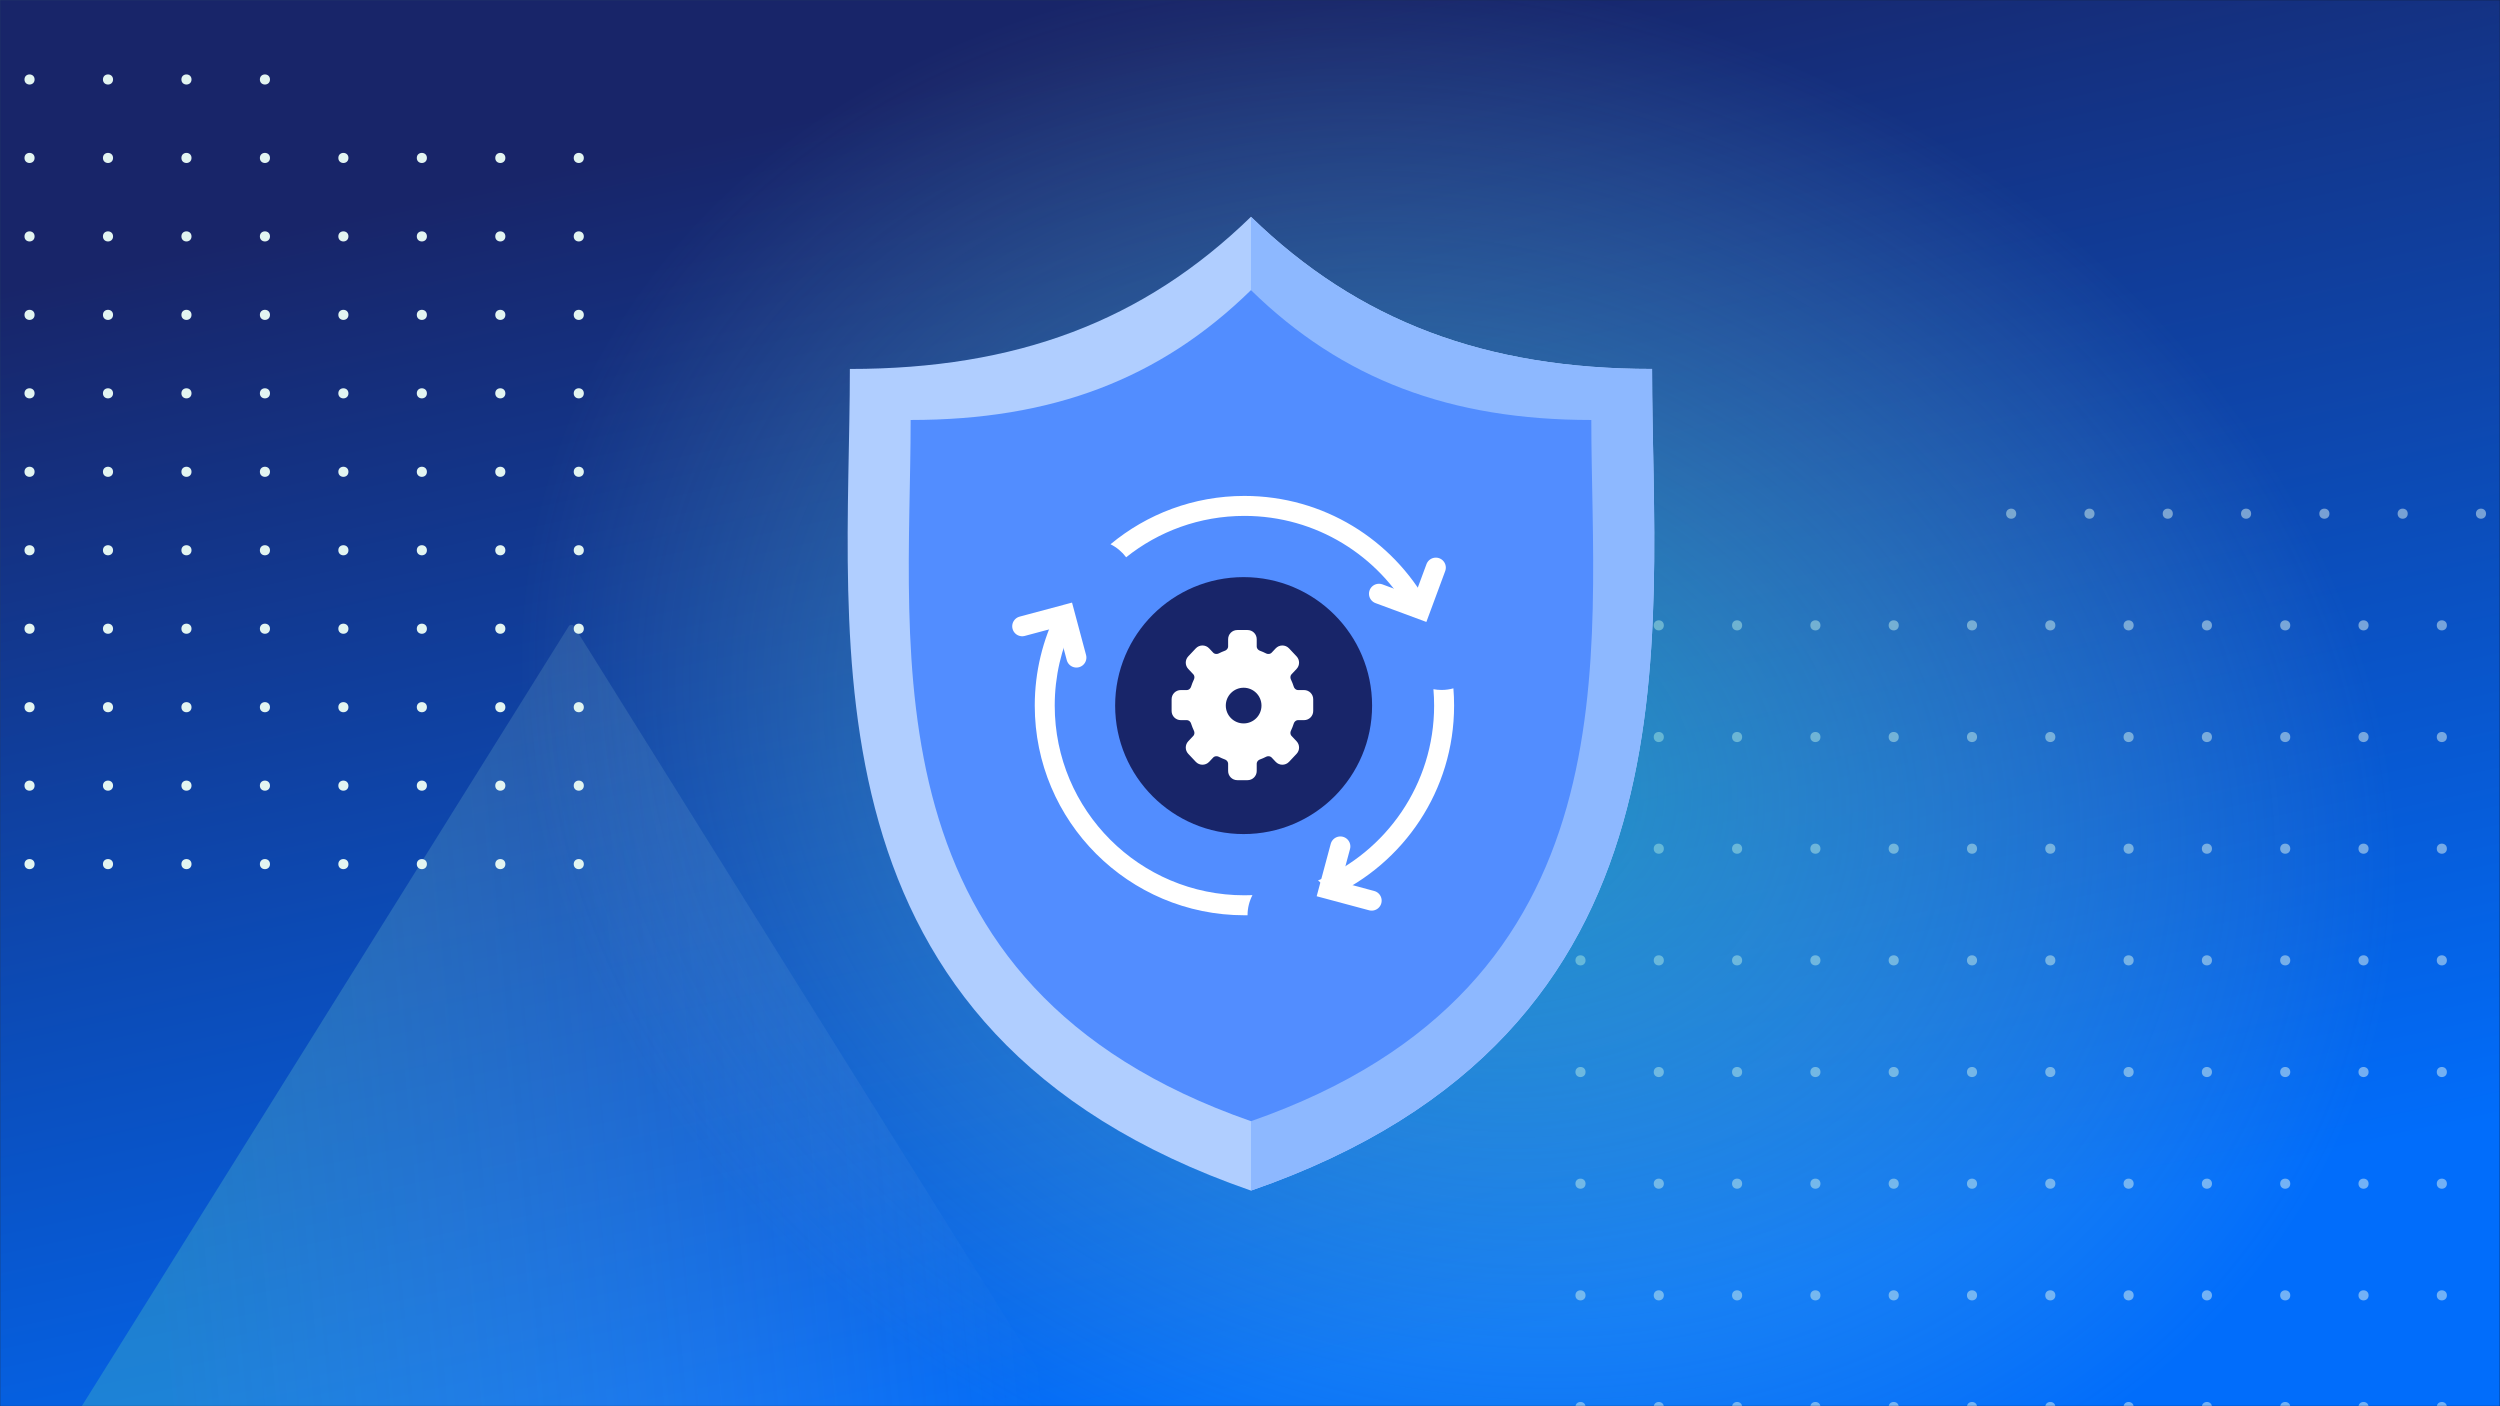 <svg width="1280" height="720" viewBox="0 0 1280 720" fill="none" xmlns="http://www.w3.org/2000/svg">
<rect x="0" y="0" width="1280" height="720" fill="#808080" stroke="none"/>
<g clip-path="url(#clip0_5642_12718)">
<rect width="1280" height="720" fill="url(#paint0_linear_5642_12718)"/>
<mask id="mask0_5642_12718" style="mask-type:alpha" maskUnits="userSpaceOnUse" x="0" y="0" width="1280" height="720">
<rect width="1280" height="720" fill="url(#paint1_linear_5642_12718)"/>
</mask>
<g mask="url(#mask0_5642_12718)">
<rect width="1280" height="720" fill="url(#paint2_linear_5642_12718)" style="mix-blend-mode:lighten"/>
<path d="M293.913 320.683C293.277 319.665 291.795 319.665 291.16 320.683L40.744 721.752C40.069 722.833 40.846 724.234 42.12 724.234L542.952 724.234C544.226 724.234 545.003 722.833 544.328 721.752L293.913 320.683Z" fill="url(#paint3_linear_5642_12718)"/>
<g opacity="0.5">
<circle cx="1029.72" cy="263.01" r="2.587" fill="#E3F5F1"/>
<circle cx="1069.81" cy="263.01" r="2.587" fill="#E3F5F1"/>
<circle cx="1109.9" cy="263.01" r="2.587" fill="#E3F5F1"/>
<circle cx="1149.99" cy="263.01" r="2.587" fill="#E3F5F1"/>
<circle cx="1190.08" cy="263.01" r="2.587" fill="#E3F5F1"/>
<circle cx="1230.17" cy="263.01" r="2.587" fill="#E3F5F1"/>
<circle cx="1270.26" cy="263.01" r="2.587" fill="#E3F5F1"/>
<circle cx="809.212" cy="320.184" r="2.587" fill="#E3F5F1"/>
<circle cx="849.301" cy="320.184" r="2.587" fill="#E3F5F1"/>
<circle cx="889.395" cy="320.184" r="2.587" fill="#E3F5F1"/>
<circle cx="929.485" cy="320.184" r="2.587" fill="#E3F5F1"/>
<circle cx="969.579" cy="320.184" r="2.587" fill="#E3F5F1"/>
<circle cx="1009.67" cy="320.184" r="2.587" fill="#E3F5F1"/>
<circle cx="1049.76" cy="320.184" r="2.587" fill="#E3F5F1"/>
<circle cx="1089.85" cy="320.184" r="2.587" fill="#E3F5F1"/>
<circle cx="1129.94" cy="320.184" r="2.587" fill="#E3F5F1"/>
<circle cx="1170.03" cy="320.184" r="2.587" fill="#E3F5F1"/>
<circle cx="1210.13" cy="320.184" r="2.587" fill="#E3F5F1"/>
<circle cx="1250.22" cy="320.184" r="2.587" fill="#E3F5F1"/>
<circle cx="809.212" cy="377.356" r="2.587" fill="#E3F5F1"/>
<circle cx="849.301" cy="377.356" r="2.587" fill="#E3F5F1"/>
<circle cx="889.395" cy="377.356" r="2.587" fill="#E3F5F1"/>
<circle cx="929.485" cy="377.356" r="2.587" fill="#E3F5F1"/>
<circle cx="969.579" cy="377.356" r="2.587" fill="#E3F5F1"/>
<circle cx="1009.67" cy="377.356" r="2.587" fill="#E3F5F1"/>
<circle cx="1049.76" cy="377.356" r="2.587" fill="#E3F5F1"/>
<circle cx="1089.85" cy="377.356" r="2.587" fill="#E3F5F1"/>
<circle cx="1129.94" cy="377.356" r="2.587" fill="#E3F5F1"/>
<circle cx="1170.03" cy="377.356" r="2.587" fill="#E3F5F1"/>
<circle cx="1210.13" cy="377.356" r="2.587" fill="#E3F5F1"/>
<circle cx="1250.22" cy="377.356" r="2.587" fill="#E3F5F1"/>
<circle cx="809.212" cy="434.53" r="2.587" fill="#E3F5F1"/>
<circle cx="849.301" cy="434.53" r="2.587" fill="#E3F5F1"/>
<circle cx="889.395" cy="434.53" r="2.587" fill="#E3F5F1"/>
<circle cx="929.485" cy="434.53" r="2.587" fill="#E3F5F1"/>
<circle cx="969.579" cy="434.53" r="2.587" fill="#E3F5F1"/>
<circle cx="1009.67" cy="434.53" r="2.587" fill="#E3F5F1"/>
<circle cx="1049.76" cy="434.53" r="2.587" fill="#E3F5F1"/>
<circle cx="1089.85" cy="434.53" r="2.587" fill="#E3F5F1"/>
<circle cx="1129.94" cy="434.53" r="2.587" fill="#E3F5F1"/>
<circle cx="1170.03" cy="434.53" r="2.587" fill="#E3F5F1"/>
<circle cx="1210.13" cy="434.53" r="2.587" fill="#E3F5F1"/>
<circle cx="1250.22" cy="434.53" r="2.587" fill="#E3F5F1"/>
<circle cx="809.212" cy="491.702" r="2.587" fill="#E3F5F1"/>
<circle cx="849.301" cy="491.702" r="2.587" fill="#E3F5F1"/>
<circle cx="889.395" cy="491.702" r="2.587" fill="#E3F5F1"/>
<circle cx="929.485" cy="491.702" r="2.587" fill="#E3F5F1"/>
<circle cx="969.579" cy="491.702" r="2.587" fill="#E3F5F1"/>
<circle cx="1009.67" cy="491.702" r="2.587" fill="#E3F5F1"/>
<circle cx="1049.76" cy="491.702" r="2.587" fill="#E3F5F1"/>
<circle cx="1089.85" cy="491.702" r="2.587" fill="#E3F5F1"/>
<circle cx="1129.94" cy="491.702" r="2.587" fill="#E3F5F1"/>
<circle cx="1170.03" cy="491.702" r="2.587" fill="#E3F5F1"/>
<circle cx="1210.13" cy="491.702" r="2.587" fill="#E3F5F1"/>
<circle cx="1250.22" cy="491.702" r="2.587" fill="#E3F5F1"/>
<circle cx="809.212" cy="548.876" r="2.587" fill="#E3F5F1"/>
<circle cx="849.301" cy="548.876" r="2.587" fill="#E3F5F1"/>
<circle cx="889.395" cy="548.876" r="2.587" fill="#E3F5F1"/>
<circle cx="929.485" cy="548.876" r="2.587" fill="#E3F5F1"/>
<circle cx="969.579" cy="548.876" r="2.587" fill="#E3F5F1"/>
<circle cx="1009.67" cy="548.876" r="2.587" fill="#E3F5F1"/>
<circle cx="1049.76" cy="548.876" r="2.587" fill="#E3F5F1"/>
<circle cx="1089.85" cy="548.876" r="2.587" fill="#E3F5F1"/>
<circle cx="1129.94" cy="548.876" r="2.587" fill="#E3F5F1"/>
<circle cx="1170.03" cy="548.876" r="2.587" fill="#E3F5F1"/>
<circle cx="1210.13" cy="548.876" r="2.587" fill="#E3F5F1"/>
<circle cx="1250.22" cy="548.876" r="2.587" fill="#E3F5F1"/>
<circle cx="809.212" cy="606.049" r="2.587" fill="#E3F5F1"/>
<circle cx="849.301" cy="606.049" r="2.587" fill="#E3F5F1"/>
<circle cx="889.395" cy="606.049" r="2.587" fill="#E3F5F1"/>
<circle cx="929.485" cy="606.049" r="2.587" fill="#E3F5F1"/>
<circle cx="969.579" cy="606.049" r="2.587" fill="#E3F5F1"/>
<circle cx="1009.67" cy="606.049" r="2.587" fill="#E3F5F1"/>
<circle cx="1049.76" cy="606.049" r="2.587" fill="#E3F5F1"/>
<circle cx="1089.85" cy="606.049" r="2.587" fill="#E3F5F1"/>
<circle cx="1129.94" cy="606.049" r="2.587" fill="#E3F5F1"/>
<circle cx="1170.03" cy="606.049" r="2.587" fill="#E3F5F1"/>
<circle cx="1210.13" cy="606.049" r="2.587" fill="#E3F5F1"/>
<circle cx="1250.22" cy="606.049" r="2.587" fill="#E3F5F1"/>
<circle cx="809.212" cy="663.221" r="2.587" fill="#E3F5F1"/>
<circle cx="849.301" cy="663.221" r="2.587" fill="#E3F5F1"/>
<circle cx="889.395" cy="663.221" r="2.587" fill="#E3F5F1"/>
<circle cx="929.485" cy="663.221" r="2.587" fill="#E3F5F1"/>
<circle cx="969.579" cy="663.221" r="2.587" fill="#E3F5F1"/>
<circle cx="1009.67" cy="663.221" r="2.587" fill="#E3F5F1"/>
<circle cx="1049.76" cy="663.221" r="2.587" fill="#E3F5F1"/>
<circle cx="1089.85" cy="663.221" r="2.587" fill="#E3F5F1"/>
<circle cx="1129.94" cy="663.221" r="2.587" fill="#E3F5F1"/>
<circle cx="1170.03" cy="663.221" r="2.587" fill="#E3F5F1"/>
<circle cx="1210.13" cy="663.221" r="2.587" fill="#E3F5F1"/>
<circle cx="1250.22" cy="663.221" r="2.587" fill="#E3F5F1"/>
<circle cx="809.212" cy="720.395" r="2.587" fill="#E3F5F1"/>
<circle cx="849.301" cy="720.395" r="2.587" fill="#E3F5F1"/>
<circle cx="889.395" cy="720.395" r="2.587" fill="#E3F5F1"/>
<circle cx="929.485" cy="720.395" r="2.587" fill="#E3F5F1"/>
<circle cx="969.579" cy="720.395" r="2.587" fill="#E3F5F1"/>
<circle cx="1009.67" cy="720.395" r="2.587" fill="#E3F5F1"/>
<circle cx="1049.76" cy="720.395" r="2.587" fill="#E3F5F1"/>
<circle cx="1089.85" cy="720.395" r="2.587" fill="#E3F5F1"/>
<circle cx="1129.94" cy="720.395" r="2.587" fill="#E3F5F1"/>
<circle cx="1170.03" cy="720.395" r="2.587" fill="#E3F5F1"/>
<circle cx="1210.13" cy="720.395" r="2.587" fill="#E3F5F1"/>
<circle cx="1250.22" cy="720.395" r="2.587" fill="#E3F5F1"/>
</g>
<circle cx="296.335" cy="442.425" r="2.587" transform="rotate(-180 296.335 442.425)" fill="#E3F5F1"/>
<circle cx="256.163" cy="442.425" r="2.587" transform="rotate(-180 256.163 442.425)" fill="#E3F5F1"/>
<circle cx="215.988" cy="442.425" r="2.587" transform="rotate(-180 215.988 442.425)" fill="#E3F5F1"/>
<circle cx="175.816" cy="442.425" r="2.587" transform="rotate(-180 175.816 442.425)" fill="#E3F5F1"/>
<circle cx="135.644" cy="442.425" r="2.587" transform="rotate(-180 135.644 442.425)" fill="#E3F5F1"/>
<circle cx="95.468" cy="442.425" r="2.587" transform="rotate(-180 95.468 442.425)" fill="#E3F5F1"/>
<circle cx="55.296" cy="442.425" r="2.587" transform="rotate(-180 55.296 442.425)" fill="#E3F5F1"/>
<circle cx="15.124" cy="442.425" r="2.587" transform="rotate(-180 15.124 442.425)" fill="#E3F5F1"/>
<circle cx="296.335" cy="402.251" r="2.587" transform="rotate(-180 296.335 402.251)" fill="#E3F5F1"/>
<circle cx="256.163" cy="402.251" r="2.587" transform="rotate(-180 256.163 402.251)" fill="#E3F5F1"/>
<circle cx="215.988" cy="402.251" r="2.587" transform="rotate(-180 215.988 402.251)" fill="#E3F5F1"/>
<circle cx="175.816" cy="402.251" r="2.587" transform="rotate(-180 175.816 402.251)" fill="#E3F5F1"/>
<circle cx="135.644" cy="402.251" r="2.587" transform="rotate(-180 135.644 402.251)" fill="#E3F5F1"/>
<circle cx="95.468" cy="402.251" r="2.587" transform="rotate(-180 95.468 402.251)" fill="#E3F5F1"/>
<circle cx="55.296" cy="402.251" r="2.587" transform="rotate(-180 55.296 402.251)" fill="#E3F5F1"/>
<circle cx="15.124" cy="402.251" r="2.587" transform="rotate(-180 15.124 402.251)" fill="#E3F5F1"/>
<circle cx="296.335" cy="362.079" r="2.587" transform="rotate(-180 296.335 362.079)" fill="#E3F5F1"/>
<circle cx="256.163" cy="362.079" r="2.587" transform="rotate(-180 256.163 362.079)" fill="#E3F5F1"/>
<circle cx="215.988" cy="362.079" r="2.587" transform="rotate(-180 215.988 362.079)" fill="#E3F5F1"/>
<circle cx="175.816" cy="362.079" r="2.587" transform="rotate(-180 175.816 362.079)" fill="#E3F5F1"/>
<circle cx="135.644" cy="362.079" r="2.587" transform="rotate(-180 135.644 362.079)" fill="#E3F5F1"/>
<circle cx="95.468" cy="362.079" r="2.587" transform="rotate(-180 95.468 362.079)" fill="#E3F5F1"/>
<circle cx="55.296" cy="362.079" r="2.587" transform="rotate(-180 55.296 362.079)" fill="#E3F5F1"/>
<circle cx="15.124" cy="362.079" r="2.587" transform="rotate(-180 15.124 362.079)" fill="#E3F5F1"/>
<circle cx="296.335" cy="321.906" r="2.587" transform="rotate(-180 296.335 321.906)" fill="#E3F5F1"/>
<circle cx="256.163" cy="321.906" r="2.587" transform="rotate(-180 256.163 321.906)" fill="#E3F5F1"/>
<circle cx="215.988" cy="321.906" r="2.587" transform="rotate(-180 215.988 321.906)" fill="#E3F5F1"/>
<circle cx="175.816" cy="321.906" r="2.587" transform="rotate(-180 175.816 321.906)" fill="#E3F5F1"/>
<circle cx="135.644" cy="321.906" r="2.587" transform="rotate(-180 135.644 321.906)" fill="#E3F5F1"/>
<circle cx="95.468" cy="321.906" r="2.587" transform="rotate(-180 95.468 321.906)" fill="#E3F5F1"/>
<circle cx="55.296" cy="321.906" r="2.587" transform="rotate(-180 55.296 321.906)" fill="#E3F5F1"/>
<circle cx="15.124" cy="321.906" r="2.587" transform="rotate(-180 15.124 321.906)" fill="#E3F5F1"/>
<circle cx="296.335" cy="281.734" r="2.587" transform="rotate(-180 296.335 281.734)" fill="#E3F5F1"/>
<circle cx="256.163" cy="281.734" r="2.587" transform="rotate(-180 256.163 281.734)" fill="#E3F5F1"/>
<circle cx="215.988" cy="281.734" r="2.587" transform="rotate(-180 215.988 281.734)" fill="#E3F5F1"/>
<circle cx="175.816" cy="281.734" r="2.587" transform="rotate(-180 175.816 281.734)" fill="#E3F5F1"/>
<circle cx="135.644" cy="281.734" r="2.587" transform="rotate(-180 135.644 281.734)" fill="#E3F5F1"/>
<circle cx="95.468" cy="281.734" r="2.587" transform="rotate(-180 95.468 281.734)" fill="#E3F5F1"/>
<circle cx="55.296" cy="281.734" r="2.587" transform="rotate(-180 55.296 281.734)" fill="#E3F5F1"/>
<circle cx="15.124" cy="281.734" r="2.587" transform="rotate(-180 15.124 281.734)" fill="#E3F5F1"/>
<circle cx="296.335" cy="241.56" r="2.587" transform="rotate(-180 296.335 241.56)" fill="#E3F5F1"/>
<circle cx="256.163" cy="241.56" r="2.587" transform="rotate(-180 256.163 241.56)" fill="#E3F5F1"/>
<circle cx="215.988" cy="241.56" r="2.587" transform="rotate(-180 215.988 241.56)" fill="#E3F5F1"/>
<circle cx="175.816" cy="241.56" r="2.587" transform="rotate(-180 175.816 241.56)" fill="#E3F5F1"/>
<circle cx="135.644" cy="241.56" r="2.587" transform="rotate(-180 135.644 241.56)" fill="#E3F5F1"/>
<circle cx="95.468" cy="241.56" r="2.587" transform="rotate(-180 95.468 241.56)" fill="#E3F5F1"/>
<circle cx="55.296" cy="241.56" r="2.587" transform="rotate(-180 55.296 241.56)" fill="#E3F5F1"/>
<circle cx="15.124" cy="241.56" r="2.587" transform="rotate(-180 15.124 241.56)" fill="#E3F5F1"/>
<circle cx="296.335" cy="201.386" r="2.587" transform="rotate(-180 296.335 201.386)" fill="#E3F5F1"/>
<circle cx="256.163" cy="201.386" r="2.587" transform="rotate(-180 256.163 201.386)" fill="#E3F5F1"/>
<circle cx="215.988" cy="201.386" r="2.587" transform="rotate(-180 215.988 201.386)" fill="#E3F5F1"/>
<circle cx="175.816" cy="201.386" r="2.587" transform="rotate(-180 175.816 201.386)" fill="#E3F5F1"/>
<circle cx="135.644" cy="201.386" r="2.587" transform="rotate(-180 135.644 201.386)" fill="#E3F5F1"/>
<circle cx="95.468" cy="201.386" r="2.587" transform="rotate(-180 95.468 201.386)" fill="#E3F5F1"/>
<circle cx="55.296" cy="201.386" r="2.587" transform="rotate(-180 55.296 201.386)" fill="#E3F5F1"/>
<circle cx="15.124" cy="201.386" r="2.587" transform="rotate(-180 15.124 201.386)" fill="#E3F5F1"/>
<circle cx="296.335" cy="161.214" r="2.587" transform="rotate(-180 296.335 161.214)" fill="#E3F5F1"/>
<circle cx="256.163" cy="161.214" r="2.587" transform="rotate(-180 256.163 161.214)" fill="#E3F5F1"/>
<circle cx="215.988" cy="161.214" r="2.587" transform="rotate(-180 215.988 161.214)" fill="#E3F5F1"/>
<circle cx="175.816" cy="161.214" r="2.587" transform="rotate(-180 175.816 161.214)" fill="#E3F5F1"/>
<circle cx="135.644" cy="161.214" r="2.587" transform="rotate(-180 135.644 161.214)" fill="#E3F5F1"/>
<circle cx="95.468" cy="161.214" r="2.587" transform="rotate(-180 95.468 161.214)" fill="#E3F5F1"/>
<circle cx="55.296" cy="161.214" r="2.587" transform="rotate(-180 55.296 161.214)" fill="#E3F5F1"/>
<circle cx="15.124" cy="161.214" r="2.587" transform="rotate(-180 15.124 161.214)" fill="#E3F5F1"/>
<circle cx="296.335" cy="121.04" r="2.587" transform="rotate(-180 296.335 121.04)" fill="#E3F5F1"/>
<circle cx="256.163" cy="121.04" r="2.587" transform="rotate(-180 256.163 121.04)" fill="#E3F5F1"/>
<circle cx="215.988" cy="121.04" r="2.587" transform="rotate(-180 215.988 121.04)" fill="#E3F5F1"/>
<circle cx="175.816" cy="121.04" r="2.587" transform="rotate(-180 175.816 121.04)" fill="#E3F5F1"/>
<circle cx="135.644" cy="121.04" r="2.587" transform="rotate(-180 135.644 121.04)" fill="#E3F5F1"/>
<circle cx="95.468" cy="121.04" r="2.587" transform="rotate(-180 95.468 121.04)" fill="#E3F5F1"/>
<circle cx="55.296" cy="121.04" r="2.587" transform="rotate(-180 55.296 121.04)" fill="#E3F5F1"/>
<circle cx="15.124" cy="121.04" r="2.587" transform="rotate(-180 15.124 121.04)" fill="#E3F5F1"/>
<circle cx="296.335" cy="80.867" r="2.587" transform="rotate(-180 296.335 80.867)" fill="#E3F5F1"/>
<circle cx="256.163" cy="80.867" r="2.587" transform="rotate(-180 256.163 80.867)" fill="#E3F5F1"/>
<circle cx="215.988" cy="80.867" r="2.587" transform="rotate(-180 215.988 80.867)" fill="#E3F5F1"/>
<circle cx="175.816" cy="80.867" r="2.587" transform="rotate(-180 175.816 80.867)" fill="#E3F5F1"/>
<circle cx="135.644" cy="80.867" r="2.587" transform="rotate(-180 135.644 80.867)" fill="#E3F5F1"/>
<circle cx="95.468" cy="80.867" r="2.587" transform="rotate(-180 95.468 80.867)" fill="#E3F5F1"/>
<circle cx="55.296" cy="80.867" r="2.587" transform="rotate(-180 55.296 80.867)" fill="#E3F5F1"/>
<circle cx="15.124" cy="80.867" r="2.587" transform="rotate(-180 15.124 80.867)" fill="#E3F5F1"/>
<circle cx="135.644" cy="40.695" r="2.587" transform="rotate(-180 135.644 40.695)" fill="#E3F5F1"/>
<circle cx="95.468" cy="40.695" r="2.587" transform="rotate(-180 95.468 40.695)" fill="#E3F5F1"/>
<circle cx="55.296" cy="40.695" r="2.587" transform="rotate(-180 55.296 40.695)" fill="#E3F5F1"/>
<circle cx="15.124" cy="40.695" r="2.587" transform="rotate(-180 15.124 40.695)" fill="#E3F5F1"/>
<g style="mix-blend-mode:plus-darker">
<ellipse cx="746.814" cy="393.458" rx="610.79" ry="471.669" fill="url(#paint4_radial_5642_12718)"/>
</g>
</g>
<path d="M845.858 188.904C760.78 188.904 695.603 164.597 640.486 111C585.376 164.597 520.201 188.904 435.13 188.904C435.13 328.468 406.25 528.404 640.486 609.592C874.736 528.403 845.858 328.468 845.858 188.904Z" fill="#B0CEFF"/>
<path d="M640.496 111C695.613 164.597 760.79 188.904 845.869 188.904C845.869 328.468 874.747 528.403 640.496 609.592V111Z" fill="#8DB8FF"/>
<path d="M814.751 215.031C742.563 215.031 687.26 194.287 640.494 148.547C593.734 194.287 538.434 215.031 466.252 215.031C466.252 334.137 441.748 504.766 640.494 574.053C839.254 504.764 814.751 334.137 814.751 215.031Z" fill="#528DFF"/>
<path fill-rule="evenodd" clip-rule="evenodd" d="M681.475 459.064C718.645 442.189 744.496 404.746 744.496 361.265C744.496 358.29 744.375 355.344 744.138 352.431C742.214 352.969 740.185 353.256 738.09 353.256C736.662 353.256 735.266 353.123 733.912 352.868C734.149 355.635 734.27 358.436 734.27 361.265C734.27 401.546 709.748 436.101 674.817 450.813C677.644 452.982 679.939 455.808 681.475 459.064ZM641.251 458.304C639.89 458.361 638.521 458.389 637.146 458.389C583.505 458.389 540.021 414.905 540.021 361.265C540.021 346.227 543.438 331.988 549.539 319.281C546.301 317.844 543.467 315.663 541.253 312.955C533.924 327.475 529.795 343.888 529.795 361.265C529.795 420.553 577.857 468.615 637.146 468.615C637.679 468.615 638.212 468.611 638.743 468.604C638.746 464.89 639.651 461.388 641.251 458.304ZM637.146 253.914C677.653 253.914 712.92 276.349 731.198 309.472C727.869 310.545 724.88 312.376 722.434 314.76C705.953 284.599 673.938 264.14 637.146 264.14C614.244 264.14 593.194 272.066 576.589 285.325C574.488 282.523 571.746 280.229 568.581 278.659C587.178 263.206 611.076 253.914 637.146 253.914Z" fill="white"/>
<path d="M706.03 303.998L727.282 311.873L735.152 290.618" stroke="white" stroke-width="10.226" stroke-linecap="round"/>
<path d="M686.272 433.373L680.401 455.263L702.294 461.13" stroke="white" stroke-width="10.226" stroke-linecap="round"/>
<path d="M551.122 336.676L545.262 314.783L523.369 320.65" stroke="white" stroke-width="10.226" stroke-linecap="round"/>
<circle cx="636.732" cy="361.264" r="65.779" transform="rotate(-90 636.732 361.264)" fill="#182569"/>
<path fill-rule="evenodd" clip-rule="evenodd" d="M627.526 387.619C628.998 388.156 630.075 389.498 630.075 391.064L630.075 394.761C630.075 396.644 631.601 398.17 633.484 398.17L638.751 398.17C640.634 398.17 642.16 396.644 642.16 394.761L642.16 391.064C642.16 389.498 643.237 388.156 644.709 387.619C645.692 387.261 646.654 386.84 647.592 386.359C649.067 385.602 650.896 385.794 652.033 387.001L654.09 389.186C655.436 390.616 657.708 390.616 659.054 389.186L662.919 385.079C664.155 383.766 664.154 381.719 662.919 380.407L660.36 377.687C659.324 376.587 659.156 374.943 659.801 373.576C660.335 372.443 660.795 371.276 661.179 370.079C661.668 368.555 663.032 367.433 664.633 367.433L667.68 367.433C669.563 367.433 671.089 365.907 671.089 364.024L671.089 358C671.089 356.118 669.563 354.591 667.68 354.591L664.634 354.591C663.033 354.591 661.669 353.47 661.18 351.946C660.797 350.749 660.336 349.581 659.801 348.447C659.156 347.08 659.324 345.436 660.36 344.336L662.919 341.617C664.154 340.304 664.154 338.257 662.919 336.944L659.053 332.837C657.707 331.407 655.434 331.407 654.089 332.837L652.033 335.022C650.896 336.23 649.065 336.421 647.589 335.664C646.652 335.183 645.691 334.763 644.708 334.405C643.236 333.869 642.159 332.527 642.159 330.96L642.159 327.262C642.159 325.38 640.633 323.854 638.75 323.854L633.484 323.854C631.601 323.854 630.075 325.38 630.075 327.262L630.075 330.958C630.075 332.524 628.998 333.866 627.526 334.402C626.544 334.76 625.583 335.18 624.646 335.661C623.17 336.417 621.34 336.226 620.203 335.019L618.147 332.834C616.801 331.404 614.528 331.404 613.182 332.834L609.317 336.941C608.082 338.254 608.082 340.301 609.317 341.613L611.876 344.332C612.912 345.433 613.08 347.077 612.435 348.444C611.899 349.578 611.439 350.746 611.055 351.943C610.567 353.468 609.202 354.59 607.601 354.59L604.553 354.59C602.671 354.59 601.145 356.116 601.145 357.999L601.145 364.023C601.145 365.906 602.671 367.432 604.553 367.432L607.602 367.432C609.203 367.432 610.567 368.553 611.056 370.078C611.44 371.275 611.9 372.442 612.435 373.576C613.08 374.943 612.913 376.587 611.876 377.688L609.317 380.407C608.082 381.719 608.082 383.766 609.317 385.079L613.182 389.186C614.528 390.616 616.801 390.616 618.147 389.186L620.202 387.002C621.339 385.794 623.17 385.604 624.646 386.361C625.583 386.841 626.544 387.261 627.526 387.619Z" fill="white" stroke="white" stroke-width="2.557"/>
<path d="M645.881 361.255C645.881 366.301 641.791 370.391 636.745 370.391C631.7 370.391 627.609 366.301 627.609 361.255C627.609 356.209 631.7 352.119 636.745 352.119C641.791 352.119 645.881 356.209 645.881 361.255Z" fill="#182569"/>
</g>
<defs>
<linearGradient id="paint0_linear_5642_12718" x1="1143" y1="671" x2="335" y2="-97" gradientUnits="userSpaceOnUse">
<stop stop-color="#050D1A"/>
<stop offset="1" stop-color="#253F67"/>
</linearGradient>
<linearGradient id="paint1_linear_5642_12718" x1="332.207" y1="274.132" x2="1205.03" y2="776.759" gradientUnits="userSpaceOnUse">
<stop stop-color="#C4EFE5"/>
<stop offset="1" stop-color="#80D3BF"/>
</linearGradient>
<linearGradient id="paint2_linear_5642_12718" x1="1204.06" y1="688.116" x2="949.715" y2="-480.477" gradientUnits="userSpaceOnUse">
<stop offset="0.08" stop-color="#016DFB"/>
<stop offset="0.655" stop-color="#182569"/>
</linearGradient>
<linearGradient id="paint3_linear_5642_12718" x1="82.999" y1="655.333" x2="525.874" y2="613.9" gradientUnits="userSpaceOnUse">
<stop stop-color="#58D1BD" stop-opacity="0.3"/>
<stop offset="1" stop-color="white" stop-opacity="0"/>
</linearGradient>
<radialGradient id="paint4_radial_5642_12718" cx="0" cy="0" r="1" gradientUnits="userSpaceOnUse" gradientTransform="translate(746.814 393.458) rotate(20.235) scale(490.869 398.808)">
<stop stop-color="#33CCCC" stop-opacity="0.55"/>
<stop offset="1" stop-color="#A6E2D4" stop-opacity="0"/>
</radialGradient>
<clipPath id="clip0_5642_12718">
<rect width="1280" height="720" fill="white"/>
</clipPath>
</defs>
</svg>
